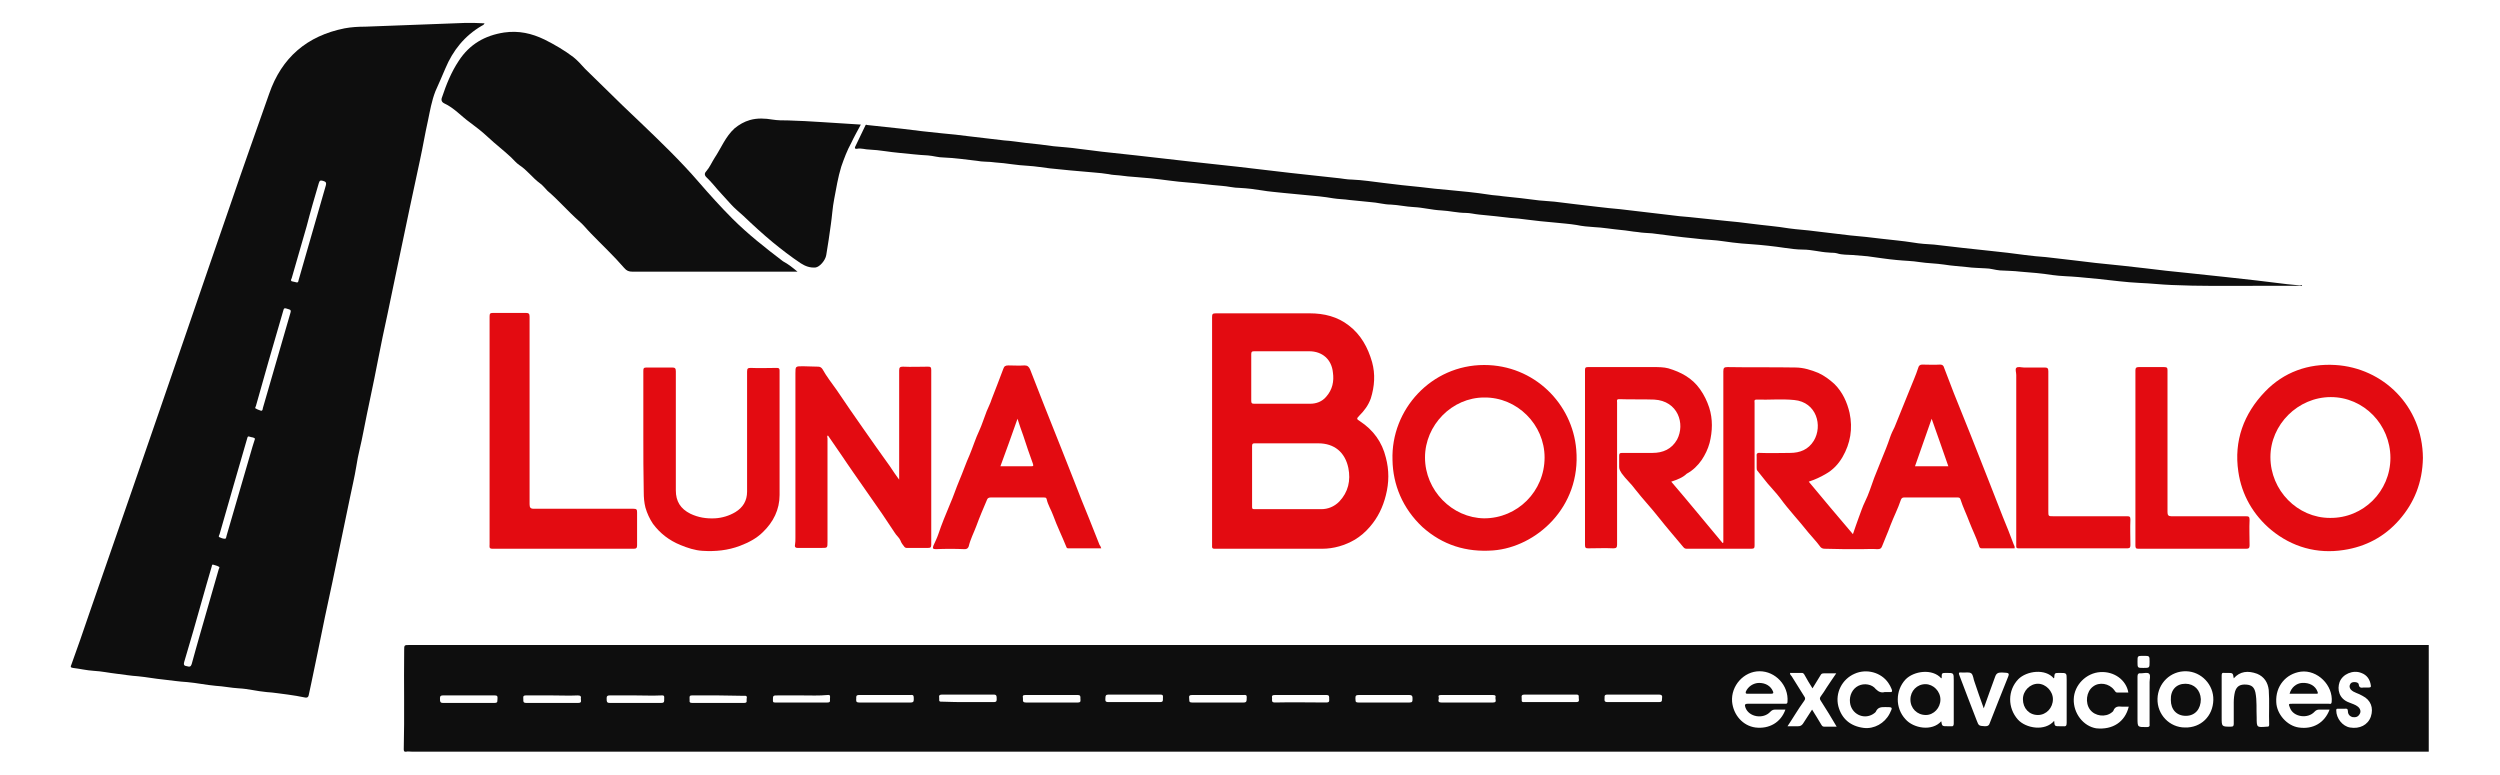 <?xml version="1.0" encoding="UTF-8"?> <svg xmlns="http://www.w3.org/2000/svg" xmlns:xlink="http://www.w3.org/1999/xlink" version="1.1" id="Layer_1" x="0px" y="0px" viewBox="0 0 600 186" style="enable-background:new 0 0 600 186;" xml:space="preserve"> <style type="text/css"> .st0{fill:#0E0E0E;} .st1{fill:#E30B11;} </style> <g> <path class="st0" d="M582.9,180.4c-0.5,0-0.9,0-1.4,0c-160.9,0-321.7,0-482.6,0c-0.5,0-1-0.1-1.4,0c-0.6,0.1-0.6-0.3-0.6-0.6 c0.2-7.9,0-15.8,0.1-23.7c0-1.3,0-1.3,1.3-1.3c0.2,0,0.5,0,0.7,0c160.8,0,321.6,0,482.4,0c0.5,0,1,0,1.5,0 C582.9,163.3,582.9,171.9,582.9,180.4z M465.9,173.1c0.2,1.2,0.2,1.2,1.6,1.2c0.2,0,0.4,0,0.7,0c0.6,0.1,0.7-0.2,0.7-0.7 c0-3.4,0-6.9,0-10.3c0-1.8,0-1.8-1.7-1.8c-1.2,0-1.2,0-1.2,1.2c0,0-0.1,0.1-0.1,0.1c-2.1-2.4-6.6-1.8-8.6,0.3 c-2.4,2.6-2.5,6.8,0,9.5C459.2,174.8,463.7,175.6,465.9,173.1z M493,173c0.1,1.3,0.1,1.3,1.4,1.3c0.2,0,0.4,0,0.7,0 c0.7,0.1,0.9-0.1,0.9-0.8c0-3.5,0-6.9,0-10.4c0-1.6,0-1.6-1.7-1.6c-1.2,0-1.2,0-1.3,1.2c0,0-0.1,0.1-0.1,0.1 c-2-2.4-6.5-1.8-8.5,0.2c-2.6,2.7-2.6,6.9-0.1,9.7C486.2,174.8,490.8,175.6,493,173z M428.5,170.3c-0.8,0-1.6,0-2.4,0 c-0.5,0-0.8,0.1-1.2,0.5c-1.7,1.9-5.2,1.3-6-1c-0.2-0.6-0.2-0.9,0.6-0.9c2.9,0,5.9,0,8.8,0c0.3,0,0.7,0.1,0.7-0.5 c0.3-3.9-2.9-7.3-6.7-7.3c-3.8,0-6.9,3.5-6.6,7.3c0.3,3.2,2.6,5.8,5.6,6.2C424.6,175,427.4,173.4,428.5,170.3z M559.1,170.3 c-0.8,0-1.6,0-2.4,0c-0.5,0-0.8,0.1-1.2,0.5c-1.6,1.8-5.1,1.3-5.9-0.9c-0.4-1-0.4-1,0.7-1c2.9,0,5.8,0,8.6,0c0.3,0,0.6,0.2,0.7-0.4 c0.4-4-3.4-7.8-7.4-7.3c-3.6,0.5-6.1,3.5-5.9,7.3c0.1,2.9,2.6,5.7,5.4,6.1C555.1,175.1,557.9,173.5,559.1,170.3z M531.2,168 c0.1-3.7-2.9-6.8-6.5-6.9c-3.8-0.1-6.8,2.9-6.9,6.6c-0.1,3.8,2.9,6.9,6.6,6.9C528.2,174.7,531.1,171.9,531.2,168z M536.1,162.8 c-0.2-1.3-0.2-1.3-1.5-1.3c-0.2,0-0.5,0-0.7,0c-0.6-0.1-0.7,0.1-0.7,0.7c0,3.3,0,6.6,0,10c0,2.2,0,2.2,2.2,2.2 c0.6,0,0.7-0.2,0.7-0.7c0-1.7,0-3.4,0-5.1c0-0.9,0.1-1.8,0.3-2.6c0.4-1.3,1.2-1.8,2.7-1.7c1.3,0.1,1.9,0.6,2.2,1.9 c0.4,2,0.2,4,0.3,6c0,2.4,0,2.4,2.4,2.2c0,0,0.1,0,0.1,0c0.4,0,0.5-0.1,0.5-0.5c-0.1-2.8,0.1-5.5-0.1-8.3c-0.2-1.8-1.1-3.2-2.8-3.9 C539.5,160.9,537.6,161.1,536.1,162.8z M510.9,169.6c-0.6,0-1.1,0-1.6,0c-0.9-0.1-1.7-0.1-2.1,1c-0.1,0.2-0.3,0.3-0.4,0.4 c-1.5,1.2-4,0.9-5.2-0.7c-1.2-1.6-0.9-4.3,0.7-5.5c1.5-1.2,3.9-0.8,5.1,0.8c0.2,0.2,0.3,0.6,0.7,0.6c0.9,0,1.8,0,2.7,0 c-0.5-3-3.4-5.1-6.7-4.9c-3.4,0.2-6.3,3.1-6.4,6.5c-0.1,3.4,2.3,6.5,5.4,7C507,175.2,510,173.3,510.9,169.6z M452.3,166.1 c0.5,0,0.9,0,1.2,0c0.6,0.1,0.7-0.2,0.5-0.7c-0.2-0.5-0.5-1.1-0.8-1.5c-1.7-2.5-5.2-3.5-8.1-2.2c-3,1.3-4.7,4.6-3.9,7.8 c0.8,3,2.9,4.8,6.1,5.2c2.5,0.3,5-1.1,6.2-3.4c0.8-1.6,0.8-1.6-1-1.6c-1,0-1.8,0-2.3,1.1c-0.1,0.2-0.4,0.4-0.7,0.6 c-2.3,1.4-5.2-0.1-5.5-2.8c-0.2-1.7,0.6-3.3,2-4c1.4-0.7,3.3-0.4,4.2,0.8C450.9,166.1,451.6,166.3,452.3,166.1z M440.8,174.4 c-1.3-2.2-2.5-4.2-3.8-6.2c-0.3-0.4-0.3-0.7,0-1.1c0.5-0.7,1-1.4,1.4-2.1c0.7-1.1,1.5-2.2,2.3-3.4c-1.1,0-2,0-2.9,0 c-0.5,0-0.7,0.1-0.9,0.5c-0.6,1-1.3,2.1-1.9,3.1c-0.7-1.1-1.3-2.1-1.9-3.2c-0.1-0.2-0.3-0.5-0.6-0.5c-1,0-1.9,0-2.9,0 c0,0.4,0.2,0.6,0.4,0.8c1,1.6,2,3.2,3,4.8c0.3,0.4,0.3,0.7,0,1.1c-0.8,1.1-1.5,2.2-2.2,3.3c-0.6,0.9-1.1,1.8-1.8,2.8 c0.9,0,1.7,0,2.5,0c0.6,0,0.9-0.2,1.2-0.6c0.7-1.1,1.4-2.2,2.2-3.4c0.8,1.3,1.5,2.4,2.2,3.6c0.2,0.3,0.3,0.5,0.7,0.5 C438.7,174.4,439.7,174.4,440.8,174.4z M476.1,170c-0.8-2.2-1.5-4.2-2.2-6.3c-0.3-0.7-0.3-1.7-0.8-2.1c-0.6-0.4-1.5-0.1-2.3-0.2 c-0.7-0.1-0.8,0.1-0.5,0.8c1.4,3.6,2.7,7.2,4.1,10.7c0.5,1.3,0.5,1.3,2,1.4c0.7,0,1-0.2,1.2-0.9c1.3-3.4,2.7-6.8,4-10.1 c0.8-1.9,0.8-1.8-1.2-1.9c-0.9,0-1.3,0.2-1.6,1.1C477.9,165,477,167.4,476.1,170z M562,170.1c-0.3,0-0.6,0-0.9,0 c-0.3,0-0.4,0-0.4,0.4c0,1.9,1.5,3.8,3.3,4.1c2.3,0.4,4.3-0.6,5-2.6c0.7-2.1,0-4-2-5c-0.5-0.3-1-0.5-1.5-0.7 c-0.5-0.2-0.9-0.4-1.3-0.8c-0.3-0.4-0.4-0.8-0.2-1.2c0.2-0.5,0.6-0.6,1.1-0.6c0.5,0,1,0.2,1,0.6c0.1,0.8,0.6,0.8,1.2,0.7 c0.4,0,0.8,0,1.2,0c0.4,0,0.6-0.1,0.5-0.5c-0.2-1.4-0.9-2.5-2.3-3c-2-0.8-4.5,0.3-5.2,2.2c-0.6,1.7-0.2,4,2.3,4.9 c0.7,0.3,1.5,0.5,2.1,1c0.6,0.5,0.8,1.2,0.4,1.8c-0.4,0.7-1,0.8-1.7,0.7c-0.7-0.2-1.1-0.7-1.1-1.4c0-0.6-0.3-0.7-0.8-0.6 C562.5,170.1,562.2,170.1,562,170.1z M515.9,167.9c0-1.4,0-2.8,0-4.2c0-0.7,0.3-1.6-0.1-2c-0.4-0.4-1.3-0.1-2-0.1 c-0.6-0.1-0.8,0.2-0.8,0.8c0,3.3,0,6.6,0,9.9c0,2.3,0,2.2,2.3,2.2c0.5,0,0.7-0.2,0.6-0.7C515.9,171.8,515.9,169.8,515.9,167.9z M232.4,168.5c2,0,4.1,0,6.1,0c0.8,0,0.7-0.4,0.7-0.9c0-0.5,0-0.9-0.7-0.9c-4.1,0-8.2,0-12.4,0c-0.6,0-0.8,0.2-0.7,0.7 c0.1,0.5-0.3,1.1,0.7,1C228.2,168.5,230.3,168.5,232.4,168.5z M252.3,166.8c-2.1,0-4.2,0-6.2,0c-0.6,0-0.7,0.2-0.6,0.7 c0.1,0.4-0.3,1.1,0.7,1.1c4.2,0,8.3,0,12.5,0c0.8,0,0.6-0.5,0.6-0.9c0-0.5,0.1-0.9-0.7-0.9C256.4,166.8,254.4,166.8,252.3,166.8z M272.2,168.5c2.1,0,4.2,0,6.2,0c0.8,0,0.7-0.4,0.7-0.9c0-0.4,0.2-0.9-0.6-0.9c-4.2,0-8.3,0-12.5,0c-0.6,0-0.7,0.3-0.7,0.8 c0,0.5-0.2,1,0.7,1C268.1,168.5,270.2,168.5,272.2,168.5z M112.5,168.7c2.1,0,4.2,0,6.2,0c0.9,0,0.6-0.5,0.7-1 c0-0.5,0.1-0.8-0.7-0.8c-4.1,0-8.2,0-12.4,0c-0.8,0-0.7,0.5-0.7,0.9c0,0.5,0,0.9,0.7,0.9C108.4,168.7,110.5,168.7,112.5,168.7z M292.2,166.8c-2,0-4.1,0-6.1,0c-0.6,0-0.8,0.2-0.7,0.8c0.1,0.5-0.2,1,0.7,1c4.1,0,8.2,0,12.4,0c0.7,0,0.7-0.4,0.7-0.9 c0-0.5,0.2-1-0.7-0.9C296.3,166.8,294.3,166.8,292.2,166.8z M152.5,166.9c-2.1,0-4.2,0-6.2,0c-0.8,0-0.7,0.5-0.7,0.9 c0,0.5,0,0.9,0.7,0.9c4.1,0,8.2,0,12.4,0c0.8,0,0.7-0.4,0.7-0.9c0-0.5,0.2-1-0.7-0.9C156.6,167,154.5,166.9,152.5,166.9z M132.5,166.9c-2.1,0-4.2,0-6.3,0c-0.8,0-0.6,0.5-0.6,0.9c0,0.5-0.1,0.9,0.7,0.9c4.2,0,8.3,0,12.5,0c0.9,0,0.6-0.6,0.6-1 c0.1-0.5,0-0.8-0.7-0.8C136.6,167,134.6,166.9,132.5,166.9z M372.1,168.5c2.1,0,4.2,0,6.2,0c0.9,0,0.6-0.6,0.6-1 c0-0.5,0.1-0.8-0.6-0.8c-4.1,0-8.3,0-12.4,0c-0.6,0-0.8,0.2-0.7,0.8c0.1,0.5-0.3,1.1,0.7,1C368,168.5,370,168.5,372.1,168.5z M392,168.5c2.1,0,4.1,0,6.2,0c0.9,0,0.6-0.6,0.7-1c0.1-0.5-0.1-0.8-0.7-0.8c-4.1,0-8.2,0-12.4,0c-0.8,0-0.7,0.4-0.7,0.8 c0,0.5-0.2,1,0.7,1C387.9,168.5,390,168.5,392,168.5z M312.1,166.8c-2,0-4,0-6.1,0c-0.7,0-0.8,0.2-0.7,0.8c0,0.5-0.2,1,0.7,1 c4.1-0.1,8.2,0,12.3,0c0.9,0,0.7-0.5,0.7-0.9c0-0.5,0.1-0.9-0.7-0.9C316.3,166.8,314.2,166.8,312.1,166.8z M332.2,166.8 c-2,0-4.1,0-6.1,0c-0.7,0-0.8,0.2-0.8,0.8c0.1,0.5-0.2,1,0.7,1c4.1,0,8.2,0,12.3,0c0.7,0,0.7-0.3,0.7-0.8c0-0.5,0.1-1-0.8-1 C336.2,166.8,334.2,166.8,332.2,166.8z M212.3,166.8c-2,0-4.1,0-6.1,0c-0.8,0-0.7,0.4-0.7,0.8c0,0.5-0.2,1,0.7,1 c4.1,0,8.2,0,12.4,0c0.8,0,0.7-0.5,0.7-1c0-0.5,0-0.9-0.7-0.8C216.5,166.8,214.4,166.8,212.3,166.8z M172.4,166.9 c-2.1,0-4.2,0-6.3,0c-0.7,0-0.6,0.3-0.6,0.8c0.1,0.4-0.3,1,0.6,1c4.2,0,8.3,0,12.5,0c0.9,0,0.5-0.6,0.6-1c0.1-0.4,0.1-0.8-0.6-0.7 C176.6,167,174.5,166.9,172.4,166.9z M352.1,166.8c-2.1,0-4.1,0-6.2,0c-0.5,0-0.8,0.1-0.6,0.6c0.1,0.4-0.5,1.2,0.6,1.2 c4.1,0,8.3,0,12.4,0c1,0,0.6-0.6,0.6-1.1c0.1-0.4,0.1-0.7-0.6-0.7C356.3,166.8,354.2,166.8,352.1,166.8z M192.5,166.9 c-1.9,0-3.9,0-5.8,0c-1.2,0-1.2,0-1.2,1.2c0,0.4,0.1,0.5,0.5,0.5c4.2,0,8.4,0,12.6,0c0.9,0,0.5-0.6,0.6-1c0-0.4,0.2-0.9-0.6-0.8 C196.6,167,194.5,166.9,192.5,166.9z M515.9,158.8c0-1.4,0-1.4-1.5-1.4c-1.4,0-1.4,0-1.4,1.4c0,1.5,0,1.5,1.4,1.5 C515.9,160.3,515.9,160.3,515.9,158.8z"></path> <path class="st0" d="M116.3,5.6c-0.2,0.4-0.5,0.5-0.7,0.6c-4.1,2.4-6.9,5.9-8.7,10.2c-0.8,1.9-1.6,3.7-2.4,5.5 c-0.9,2.3-1.3,4.7-1.8,7.1c-0.7,3.1-1.2,6.2-1.9,9.4c-0.8,3.7-1.6,7.5-2.4,11.2c-1.1,5.4-2.3,10.8-3.4,16.2c-0.7,3.2-1.3,6.4-2,9.6 c-0.8,3.7-1.6,7.4-2.3,11.1c-1.1,5.8-2.4,11.5-3.5,17.2c-0.5,2.8-1.3,5.5-1.7,8.3c-0.4,2.5-1,4.9-1.5,7.4 c-0.7,3.4-1.4,6.8-2.1,10.1c-0.7,3.3-1.4,6.7-2.1,10.1c-0.6,2.8-1.2,5.6-1.8,8.4c-0.6,2.9-1.2,5.9-1.8,8.8c-0.5,2.4-1,4.8-1.5,7.2 c-0.2,0.9-0.4,1.9-0.6,2.8c-0.1,0.6-0.5,0.7-0.9,0.6c-1.4-0.3-2.7-0.5-4.1-0.7c-1.7-0.2-3.4-0.5-5.1-0.6c-2.3-0.2-4.5-0.8-6.7-0.9 c-1.8-0.1-3.7-0.5-5.5-0.6c-2.3-0.2-4.6-0.7-6.9-0.9c-1.9-0.1-3.7-0.4-5.6-0.6c-2.1-0.2-4.1-0.6-6.2-0.8c-1.7-0.1-3.4-0.4-5.1-0.6 c-1.8-0.2-3.6-0.6-5.5-0.7c-1.7-0.1-3.3-0.5-5-0.7c-0.6-0.1-0.6-0.3-0.4-0.7c1.5-4.1,2.9-8.2,4.3-12.3c3.4-9.9,6.9-19.8,10.3-29.7 c4.4-12.6,8.7-25.3,13.1-38c3.5-10.3,7.1-20.6,10.6-30.8c3-8.8,6.1-17.5,9.2-26.3c3-8.7,9.1-13.9,18.1-15.7c1.6-0.3,3.3-0.4,5-0.4 c8-0.3,16-0.6,24-0.9C113.3,5.5,114.8,5.5,116.3,5.6z M71.3,67.8c0.4-0.1,0.3-0.5,0.4-0.7c2.2-7.5,4.3-15.1,6.5-22.6 c0.2-0.8-0.1-0.9-0.7-1.1c-0.7-0.2-0.8,0-1,0.6c-1,3.4-2,6.8-2.9,10.3c-1.2,4.2-2.4,8.3-3.6,12.5c-0.1,0.2-0.3,0.5,0,0.7 C70.4,67.6,70.8,67.7,71.3,67.8z M62.7,98.6c0.4-0.1,0.3-0.4,0.4-0.7c2.2-7.6,4.4-15.2,6.6-22.8c0.3-0.9-0.3-0.8-0.8-1 c-0.5-0.2-0.8-0.2-0.9,0.4c-1.2,4.1-2.4,8.3-3.6,12.4c-1,3.5-2,7.1-3,10.6c-0.1,0.2-0.3,0.5,0.1,0.6C61.8,98.3,62.2,98.4,62.7,98.6 z M51.1,135.5c-0.3,0-0.2,0.3-0.3,0.5c-0.8,2.6-1.5,5.3-2.3,8c-1.4,5-2.8,9.9-4.3,14.9c-0.2,0.8,0.1,0.9,0.7,1 c0.6,0.2,0.9,0.1,1.1-0.5c0.6-2.3,1.3-4.6,1.9-6.8c1.5-5.3,3.1-10.7,4.6-16c0.1-0.2,0.3-0.5,0-0.6C52,135.7,51.6,135.7,51.1,135.5z M61.2,105.3c-0.3-0.4-0.8-0.3-1.3-0.5c-0.5-0.2-0.5,0.2-0.6,0.5c-1.1,3.8-2.2,7.6-3.3,11.4c-1.1,3.8-2.2,7.6-3.3,11.5 c-0.1,0.2-0.3,0.6-0.1,0.7c0.4,0.2,0.9,0.4,1.4,0.4c0.3,0,0.3-0.5,0.4-0.8c2.1-7.1,4.1-14.2,6.2-21.3C60.8,106.6,61,106,61.2,105.3 z"></path> <path class="st1" d="M401.1,115.6c4.2,4.9,8.2,9.8,12.3,14.7c0.1,0,0.1,0,0.2-0.1c0-0.7,0-1.3,0-2c0-13,0-26.1,0-39.1 c0-0.8,0.2-1,1-1c5.4,0.1,10.9,0,16.3,0.1c1.9,0,3.8,0.6,5.5,1.3c1.5,0.7,2.7,1.6,3.9,2.7c1.9,1.9,3,4.3,3.6,6.9 c0.8,3.8,0.2,7.3-1.7,10.6c-1,1.7-2.3,3.1-4.1,4.1c-1.2,0.7-2.5,1.3-4,1.8c3.5,4.2,7,8.4,10.6,12.6c0.5-1.4,0.9-2.7,1.4-4 c0.5-1.3,0.9-2.6,1.5-3.8c0.9-1.8,1.5-3.8,2.2-5.7c0.6-1.5,1.2-3,1.8-4.5c0.7-1.7,1.4-3.4,2-5.2c0.3-0.9,0.7-1.7,1.1-2.5 c1.2-3,2.4-5.9,3.6-8.9c0.7-1.8,1.5-3.5,2.1-5.4c0.1-0.4,0.4-0.7,0.9-0.7c1.4,0,2.9,0.1,4.3,0c0.7,0,0.9,0.4,1,0.8 c0.8,2,1.5,4,2.3,6c1.4,3.4,2.7,6.8,4.1,10.2c1.4,3.5,2.7,6.9,4.1,10.4c1.2,3.1,2.4,6.1,3.6,9.2c0.9,2.2,1.8,4.4,2.6,6.6 c0.1,0.2,0.3,0.5,0.2,0.9c-2.6,0-5.2,0-7.9,0c-0.6,0-0.6-0.6-0.7-0.8c-0.6-1.8-1.5-3.6-2.2-5.4c-0.7-1.9-1.6-3.7-2.2-5.6 c-0.1-0.3-0.3-0.4-0.6-0.4c-4.3,0-8.6,0-13,0c-0.4,0-0.6,0.3-0.7,0.6c-0.7,2.1-1.7,4-2.5,6.1c-0.6,1.7-1.4,3.4-2,5 c-0.2,0.5-0.4,0.7-1.1,0.7c-1.3-0.1-2.7,0-4,0c-2.9,0-5.8,0-8.7-0.1c-0.5,0-0.9-0.2-1.2-0.7c-0.8-1.1-1.8-2.1-2.7-3.2 c-2.2-2.8-4.7-5.4-6.8-8.3c-0.9-1.2-2-2.3-3-3.5c-0.8-1-1.6-2-2.4-3c-0.2-0.2-0.2-0.5-0.2-0.8c0-0.9,0-1.7,0-2.6 c-0.1-0.7,0.1-1,0.9-0.9c2.4,0.1,4.7,0,7.1,0c2.4,0,4.4-0.8,5.7-2.9c2.2-3.6,0.7-9.3-4.7-9.8c-3-0.3-6,0-9-0.1 c-0.7,0-0.5,0.4-0.5,0.8c0,4.4,0,8.9,0,13.3c0,7,0,13.9,0,20.9c0,0.6-0.1,0.8-0.8,0.8c-5.1,0-10.2,0-15.3,0c-0.4,0-0.7,0-1-0.4 c-2-2.4-4-4.7-5.9-7.1c-1.8-2.3-3.8-4.4-5.6-6.7c-1-1.4-2.3-2.5-3.3-3.9c-0.3-0.5-0.6-0.9-0.6-1.5c0-0.9,0-1.8,0-2.7 c0-0.5,0.1-0.7,0.7-0.7c2.4,0,4.9,0,7.3,0c2.5,0,4.6-0.9,5.9-3.2c2-3.8,0.2-9.3-5.5-9.6c-2.8-0.1-5.6,0-8.4-0.1 c-0.7,0-0.5,0.4-0.5,0.8c0,5,0,10,0,15c0,6.4,0,12.7,0,19.1c0,0.7-0.2,0.9-0.9,0.9c-2-0.1-4,0-6,0c-0.6,0-0.8-0.1-0.8-0.8 c0-2.1,0-4.2,0-6.3c0-11.9,0-23.8,0-35.7c0-0.5,0.1-0.7,0.7-0.7c5.2,0,10.5,0,15.7,0c1.2,0,2.5,0,3.6,0.3c3,0.9,5.7,2.3,7.6,5 c1,1.4,1.7,2.9,2.2,4.4c0.9,2.8,0.8,5.7,0.1,8.5c-0.4,1.5-1.1,2.9-1.9,4.1c-0.9,1.3-2.1,2.5-3.6,3.3 C403.9,114.6,402.6,115.1,401.1,115.6z M459.6,111.9c2.7,0,5.3,0,8,0c-1.3-3.8-2.6-7.4-4-11.4C462.2,104.5,460.9,108.2,459.6,111.9 z"></path> <path class="st0" d="M191.4,65.2c-0.5,0-0.8,0-1,0c-12.9,0-25.7,0-38.6,0c-0.9,0-1.4-0.2-2-0.9c-2.5-2.9-5.3-5.5-8-8.3 c-1-1-1.8-2.1-2.9-3c-2.6-2.3-4.9-5-7.5-7.2c-0.6-0.6-1.1-1.3-1.8-1.8c-1.8-1.3-3.1-3.2-5-4.4c-0.7-0.5-1.3-1.2-1.9-1.8 c-1.8-1.7-3.8-3.2-5.6-4.9c-1.4-1.3-2.8-2.4-4.3-3.5c-2.1-1.5-3.8-3.5-6.2-4.6c-0.6-0.3-0.8-0.8-0.5-1.5c1-3,2.2-6,4-8.7 c2.6-4,6.3-6.1,10.9-6.8c3.5-0.5,6.6,0.2,9.7,1.7c2.4,1.2,4.8,2.6,6.9,4.2c1,0.8,1.9,1.8,2.8,2.8c3,2.9,6,5.9,9,8.8 c1.4,1.4,2.9,2.7,4.3,4.1c4.8,4.6,9.6,9.2,14,14.3c2.6,3,5.3,6,8.1,8.8c3.7,3.7,7.9,7,12.1,10.2C189.2,63.4,190.2,64.2,191.4,65.2z "></path> <path class="st0" d="M552.5,68.6c-3.9,0-7.7,0-11.6,0c-6.6,0-13.1,0.1-19.7-0.2c-2.6-0.1-5.1-0.4-7.7-0.5c-1.6-0.1-3.3-0.2-4.9-0.4 c-3.2-0.4-6.5-0.7-9.7-1c-2.1-0.2-4.3-0.2-6.4-0.5c-2.5-0.4-5-0.6-7.6-0.8c-1.6-0.2-3.2-0.2-4.9-0.3c-1.2-0.1-2.3-0.5-3.5-0.5 c-1.5-0.1-3-0.1-4.4-0.3c-1.8-0.2-3.7-0.3-5.5-0.6c-2-0.3-3.9-0.3-5.9-0.6c-1.8-0.3-3.6-0.3-5.5-0.5c-2.3-0.2-4.7-0.6-7-0.9 c-1.2-0.1-2.4-0.2-3.6-0.3c-1.2-0.1-2.5,0-3.7-0.4c-0.7-0.2-1.4-0.1-2.1-0.2c-2-0.1-4-0.7-6.1-0.7c-1.4,0-2.9-0.2-4.3-0.4 c-2.7-0.4-5.4-0.7-8.2-0.9c-1.5-0.1-2.9-0.2-4.4-0.4c-1.7-0.2-3.3-0.5-5-0.6c-1.4-0.1-2.9-0.2-4.3-0.4c-3.3-0.3-6.7-0.8-10-1.2 c-1.1-0.1-2.3-0.1-3.4-0.3c-1.3-0.1-2.7-0.4-4-0.5c-2.2-0.2-4.4-0.6-6.6-0.7c-1.4-0.1-2.7-0.2-4.1-0.5c-1.8-0.3-3.6-0.4-5.4-0.6 c-2.2-0.2-4.4-0.4-6.6-0.7c-1.3-0.2-2.6-0.3-3.9-0.4c-1.2-0.1-2.3-0.3-3.5-0.4c-1.3-0.1-2.7-0.3-4-0.4c-1.1-0.1-2.2-0.4-3.2-0.4 c-2,0-3.9-0.5-5.9-0.6c-2.2-0.1-4.4-0.7-6.6-0.8c-1.9-0.1-3.6-0.5-5.5-0.6c-1.6,0-3.2-0.5-4.9-0.6c-1.7-0.2-3.3-0.3-5-0.5 c-1.3-0.2-2.7-0.2-3.9-0.4c-2.3-0.4-4.5-0.6-6.8-0.8c-1.7-0.2-3.5-0.3-5.2-0.5c-1.7-0.2-3.4-0.3-5.1-0.6c-1.8-0.3-3.5-0.5-5.3-0.6 c-1.5,0-2.9-0.4-4.4-0.5c-2.7-0.2-5.4-0.6-8.1-0.8c-3-0.2-5.9-0.7-8.9-1c-1.1-0.1-2.3-0.2-3.5-0.3c-1.3-0.1-2.7-0.2-4-0.4 c-0.9-0.1-1.8-0.1-2.6-0.3c-1.2-0.2-2.3-0.3-3.5-0.4c-1.9-0.2-3.8-0.3-5.7-0.5c-1.7-0.2-3.3-0.3-5-0.5c-1.7-0.2-3.4-0.5-5.1-0.6 c-1.4-0.1-2.8-0.2-4.1-0.4c-1.2-0.2-2.5-0.3-3.7-0.4c-0.9-0.1-1.7-0.2-2.6-0.2c-0.6,0-1.3-0.1-1.9-0.2c-2.7-0.3-5.3-0.7-8-0.8 c-1.3,0-2.5-0.4-3.8-0.5c-2.3-0.1-4.5-0.4-6.8-0.6c-2.4-0.2-4.8-0.7-7.2-0.8c-1,0-2-0.4-3-0.2c-0.4,0.1-0.7-0.1-0.4-0.6 c0.8-1.7,1.6-3.3,2.4-5c0.1-0.2,0.2-0.2,0.4-0.1c2.8,0.3,5.6,0.6,8.4,0.9c3.2,0.4,6.4,0.8,9.6,1.1c2.1,0.2,4.3,0.4,6.4,0.7 c2.8,0.3,5.7,0.7,8.5,1c1.7,0.1,3.5,0.4,5.2,0.6c2.2,0.2,4.5,0.5,6.7,0.8c2,0.2,3.9,0.3,5.9,0.6c1.9,0.2,3.8,0.5,5.6,0.7 c2.8,0.3,5.5,0.6,8.3,0.9c4.4,0.5,8.8,1,13.2,1.5c3.7,0.4,7.3,0.8,11,1.2c4.3,0.5,8.5,1,12.8,1.5c3.7,0.4,7.3,0.8,11,1.2 c1.3,0.1,2.5,0.4,3.8,0.4c2.5,0.1,5,0.5,7.5,0.8c3,0.4,6,0.7,9,1c2.2,0.3,4.5,0.5,6.7,0.7c3.2,0.3,6.4,0.6,9.6,1.1 c1.1,0.2,2.2,0.2,3.4,0.4c2.9,0.3,5.8,0.6,8.7,1c1.2,0.1,2.5,0.2,3.7,0.3c1.6,0.2,3.3,0.4,4.9,0.6c3.6,0.4,7.2,0.9,10.8,1.2 c1.7,0.2,3.4,0.4,5.1,0.6c2.3,0.3,4.5,0.5,6.8,0.8c1.6,0.2,3.2,0.4,4.8,0.5c2.9,0.3,5.7,0.6,8.6,0.9c2.1,0.2,4.2,0.4,6.3,0.7 c3,0.4,5.9,0.6,8.9,1.1c2.1,0.3,4.3,0.4,6.4,0.7c2.8,0.3,5.6,0.7,8.4,1c2.5,0.2,5,0.5,7.5,0.8c2.5,0.3,5,0.5,7.5,0.9 c1.7,0.3,3.4,0.4,5.1,0.5c2.3,0.3,4.6,0.5,6.9,0.8c2.2,0.2,4.3,0.5,6.5,0.7c2.8,0.3,5.6,0.6,8.4,1c1.7,0.2,3.3,0.4,5,0.5 c2.3,0.3,4.6,0.5,6.9,0.8c1.7,0.2,3.3,0.4,5,0.6c2.3,0.2,4.5,0.5,6.8,0.7c1.8,0.2,3.5,0.4,5.3,0.6c3.3,0.4,6.6,0.8,9.9,1.1 c3.1,0.3,6.3,0.7,9.4,1c4.9,0.5,9.7,1.1,14.6,1.7c1,0.1,2,0.2,3.1,0.3C552.3,68.4,552.5,68.3,552.5,68.6z"></path> <path class="st1" d="M290.9,103.4c0-9.1,0-18.2,0-27.3c0-0.7,0.1-0.9,0.9-0.9c7.5,0,15,0,22.5,0c3.5,0,6.7,0.8,9.4,2.9 c2.9,2.2,4.6,5.3,5.6,8.8c0.8,2.9,0.6,5.8-0.3,8.7c-0.6,1.7-1.6,3-2.8,4.2c-0.7,0.7-0.6,0.8,0.2,1.3c3.2,2.1,5.3,5,6.2,8.7 c0.8,3,0.8,6,0,9.1c-0.7,2.8-1.9,5.3-3.8,7.5c-1.1,1.3-2.3,2.3-3.6,3.1c-2.4,1.4-5.1,2.2-7.9,2.2c-8.6,0-17.2,0-25.8,0 c-0.7,0-0.6-0.4-0.6-0.8C290.9,121.6,290.9,112.5,290.9,103.4z M309.2,106.4c-2.7,0-5.4,0-8.1,0c-0.4,0-0.6,0.1-0.6,0.6 c0,4.9,0,9.8,0,14.7c0,0.4,0.1,0.5,0.6,0.5c5.3,0,10.7,0,16,0c1.6,0,3.1-0.6,4.3-1.8c2.2-2.3,2.8-5.1,2.2-8.1 c-0.8-3.8-3.4-5.9-7.2-5.9C313.9,106.4,311.5,106.4,309.2,106.4z M308,84.3C308,84.3,308,84.3,308,84.3c-2.3,0-4.7,0-7,0 c-0.6,0-0.7,0.2-0.7,0.7c0,3.7,0,7.5,0,11.2c0,0.5,0.1,0.7,0.7,0.7c4.5,0,8.9,0,13.4,0c1.5,0,2.9-0.5,3.9-1.7 c1.5-1.7,1.9-3.7,1.6-5.8c-0.3-3.1-2.5-5.1-5.7-5.1C312.3,84.3,310.1,84.3,308,84.3z"></path> <path class="st1" d="M581.5,109.9c-0.1,5.9-2.1,10.8-5.7,14.9c-3.5,4-8,6.4-13.3,7.2c-6.4,1-12.4-0.7-17.4-4.8 c-4.3-3.6-7.1-8.4-7.9-14c-1.1-7.4,1.3-13.9,6.4-19.2c4.5-4.7,10.4-6.8,16.9-6.4C571.9,88.3,581.4,97.4,581.5,109.9z M573.7,109.9 c0-8-6.4-14.6-14.3-14.6c-7.9,0-14.5,6.6-14.5,14.4c0,8,6.5,14.6,14.3,14.6C567.2,124.4,573.7,117.9,573.7,109.9z"></path> <path class="st1" d="M334.2,110.4c-0.4-12.1,9.3-22.8,22-22.8c12,0,21.2,9.3,22.1,20.3c1.2,13.9-9.7,23.4-19.9,24.2 c-6.5,0.5-12.2-1.3-17-5.6C336.6,122,334.3,116.3,334.2,110.4z M342,109.8c0,7.9,6.5,14.5,14.2,14.6c8,0,14.5-6.5,14.5-14.6 c0-7.9-6.6-14.5-14.5-14.4C348.5,95.4,342,102,342,109.8z"></path> <path class="st1" d="M215.8,115.4c0-0.4,0-0.7,0-1.1c0-8.5,0-16.9,0-25.4c0-0.7,0.2-0.9,0.9-0.9c2,0.1,4,0,6,0 c0.6,0,0.8,0.1,0.8,0.8c0,8.4,0,16.9,0,25.3c0,5.5,0,11.1,0,16.6c0,0.7-0.2,0.8-0.8,0.8c-1.7,0-3.4,0-5.1,0c-0.3,0-0.3-0.1-0.5-0.2 c-0.4-0.5-0.8-1-1-1.6c-0.3-0.7-1-1.2-1.4-1.9c-1-1.5-2-3-3-4.5c-2.3-3.3-4.6-6.6-6.9-9.9c-1-1.4-1.9-2.8-2.8-4.1 c-1.1-1.6-2.2-3.2-3.3-4.8c-0.3,0.2-0.1,0.5-0.1,0.7c0,8.3,0,16.6,0,24.8c0,1.5,0,1.5-1.4,1.5c-1.9,0-3.9,0-5.8,0 c-0.6,0-0.7-0.4-0.6-0.7c0.1-0.6,0.1-1.2,0.1-1.8c0-13.1,0-26.3,0-39.4c0-1.7,0-1.7,1.8-1.7c1.2,0,2.4,0.1,3.7,0.1 c0.5,0,0.8,0.3,1,0.6c1,1.8,2.2,3.3,3.4,5c2.1,3.1,4.2,6.2,6.4,9.3c2.1,3,4.2,6,6.3,8.9c0.8,1.2,1.6,2.4,2.5,3.6 C215.7,115.5,215.7,115.5,215.8,115.4z"></path> <path class="st0" d="M206.6,29.9c-0.8,1.5-1.6,2.9-2.3,4.4c-1,1.8-1.7,3.7-2.4,5.7c-0.8,2.6-1.2,5.2-1.7,7.8 c-0.4,2-0.5,4.1-0.8,6.1c-0.3,2.4-0.7,4.8-1.1,7.3c-0.2,1.3-1.6,2.9-2.6,3c-1.3,0.1-2.4-0.3-3.5-1c-2.4-1.6-4.6-3.3-6.8-5.1 c-2.4-2-4.7-4.1-7-6.3c-1-0.9-2.1-1.8-3-2.8c-1.4-1.6-2.9-3.1-4.2-4.7c-0.5-0.6-1.1-1.2-1.7-1.8c-0.5-0.5-0.4-1,0-1.4 c0.8-0.9,1.3-2.1,2-3.2c1.6-2.4,2.6-5.1,4.8-7.1c1.1-0.9,2.3-1.6,3.7-2c1.8-0.5,3.6-0.4,5.4-0.1c1.2,0.2,2.5,0.2,3.7,0.2 c2.7,0.1,5.4,0.2,8.1,0.4C200.3,29.5,203.4,29.7,206.6,29.9z"></path> <path class="st1" d="M117.5,103.3c0-9.1,0-18.2,0-27.3c0-0.7,0.1-0.9,0.8-0.9c2.6,0,5.3,0,7.9,0c0.7,0,0.9,0.2,0.9,0.9 c0,15,0,30,0,45c0,0.8,0.2,1.1,1,1.1c8,0,16,0,23.9,0c0.8,0,0.9,0.2,0.9,0.9c0,2.6,0,5.3,0,7.9c0,0.6-0.2,0.8-0.8,0.8 c-11.3,0-22.6,0-33.9,0c-0.9,0-0.7-0.5-0.7-1C117.5,121.5,117.5,112.4,117.5,103.3C117.5,103.3,117.5,103.3,117.5,103.3z"></path> <path class="st1" d="M154.4,104.6c0-5.2,0-10.4,0-15.6c0-0.6,0.1-0.8,0.8-0.8c2,0,4.1,0,6.1,0c0.7,0,0.9,0.2,0.9,0.9 c0,9.5,0,19.1,0,28.6c0,2.6,1.1,4.4,3.5,5.6c1.9,0.9,3.8,1.2,5.9,1.1c1.7-0.1,3.4-0.6,4.9-1.5c1.8-1.1,2.8-2.7,2.8-4.9 c0-9.6,0-19.2,0-28.8c0-0.8,0.2-0.9,0.9-0.9c2.1,0.1,4.2,0,6.2,0c0.5,0,0.7,0.1,0.7,0.6c0,10,0,19.9,0,29.9c0,3.5-1.5,6.5-4,8.9 c-1.5,1.5-3.4,2.5-5.5,3.3c-2.9,1.1-5.9,1.4-9,1.2c-1.8-0.1-3.6-0.7-5.3-1.4c-2.7-1.1-4.9-2.8-6.6-5.1c-0.8-1.2-1.4-2.5-1.8-3.9 c-0.3-1.2-0.4-2.4-0.4-3.7C154.4,113.5,154.4,109,154.4,104.6C154.4,104.6,154.4,104.6,154.4,104.6z"></path> <path class="st1" d="M264.3,131.6c-2.7,0-5.3,0-7.9,0c-0.3,0-0.4-0.1-0.5-0.4c-1-2.5-2.2-4.9-3.1-7.4c-0.5-1.4-1.3-2.6-1.6-4 c-0.1-0.4-0.3-0.4-0.7-0.4c-4.3,0-8.5,0-12.8,0c-0.4,0-0.7,0.2-0.8,0.5c-0.9,2.1-1.8,4.2-2.6,6.4c-0.6,1.6-1.4,3.1-1.8,4.8 c-0.1,0.3-0.3,0.7-1,0.7c-2.3-0.1-4.6-0.1-6.9,0c-0.7,0-0.8-0.2-0.6-0.8c0.4-0.9,0.9-1.9,1.2-2.8c0.8-2.4,1.8-4.8,2.8-7.2 c0.8-1.8,1.4-3.7,2.2-5.6c0.9-2.1,1.6-4.2,2.5-6.2c0.8-1.9,1.4-3.9,2.3-5.8c0.7-1.5,1.2-3.2,1.8-4.7c0.4-1,0.9-1.9,1.2-2.9 c0.9-2.4,1.9-4.8,2.8-7.3c0.2-0.6,0.5-0.8,1.2-0.8c1.3,0,2.6,0.1,3.9,0c0.7,0,1,0.3,1.3,0.9c1.1,2.9,2.3,5.8,3.4,8.7 c1.4,3.4,2.7,6.9,4.1,10.3c1,2.5,2,5.1,3,7.6c1.2,3.1,2.4,6.2,3.7,9.3c0.8,2.1,1.7,4.2,2.5,6.3C264.1,131,264.2,131.3,264.3,131.6z M240.1,111.9c2.6,0,5.1,0,7.5,0c0.5,0,0.4-0.2,0.3-0.6c-0.8-2.2-1.6-4.5-2.3-6.7c-0.5-1.3-0.9-2.6-1.4-4.1 C242.8,104.5,241.5,108.1,240.1,111.9z"></path> <path class="st1" d="M483.9,110.2c0-6.7,0-13.5,0-20.2c0-0.6-0.3-1.4,0-1.7c0.4-0.4,1.2-0.1,1.8-0.1c1.7,0,3.3,0,5,0 c0.7,0,0.9,0.2,0.9,0.9c0,11.2,0,22.4,0,33.6c0,1.2,0,1.2,1.2,1.2c5.9,0,11.8,0,17.7,0c0.6,0,0.8,0.1,0.8,0.8c-0.1,2,0,4.1,0,6.1 c0,0.5-0.1,0.8-0.7,0.8c-8.7,0-17.4,0-26.1,0c-0.7,0-0.6-0.3-0.6-0.8C483.9,124,483.9,117.1,483.9,110.2z"></path> <path class="st1" d="M512.5,109.8c0-7,0-14,0-20.9c0-0.6,0.2-0.8,0.8-0.8c2,0,4.1,0,6.1,0c0.7,0,0.8,0.2,0.8,0.8 c0,11.3,0,22.7,0,34c0,0.7,0.2,1,0.9,1c6,0,11.9,0,17.9,0c0.7,0,0.9,0.1,0.9,0.9c-0.1,2,0,4,0,6.1c0,0.6-0.2,0.8-0.8,0.8 c-8.6,0-17.3,0-25.9,0c-0.6,0-0.7-0.2-0.7-0.8C512.5,123.9,512.5,116.9,512.5,109.8z"></path> <path class="st0" d="M458.5,167.9c0-2.1,1.6-3.7,3.6-3.7c1.9,0,3.6,1.7,3.6,3.7c0,2-1.6,3.7-3.5,3.7 C460.1,171.6,458.5,170,458.5,167.9z"></path> <path class="st0" d="M489.1,171.6c-2.1,0-3.6-1.6-3.6-3.8c0-2,1.7-3.7,3.6-3.7c1.9,0,3.6,1.8,3.6,3.7 C492.7,169.9,491.1,171.6,489.1,171.6z"></path> <path class="st0" d="M422.3,166.5c-1,0-1.9,0-2.9,0c-0.4,0-0.5-0.1-0.4-0.5c0.5-1.2,1.8-2.1,3.2-2.1c1.6,0,2.8,0.8,3.3,2 c0.2,0.4,0.1,0.6-0.4,0.6C424.2,166.5,423.3,166.5,422.3,166.5C422.3,166.5,422.3,166.5,422.3,166.5z"></path> <path class="st0" d="M549.5,166.5c0.4-1.5,1.6-2.5,3-2.6c1.8-0.1,3.2,0.7,3.7,2.1c0.1,0.3,0.2,0.5-0.2,0.5 C553.8,166.5,551.7,166.5,549.5,166.5z"></path> <path class="st0" d="M524.5,164.1c2.1,0,3.6,1.5,3.7,3.7c0,2.4-1.4,4-3.6,4c-2.2,0-3.6-1.5-3.6-3.8 C520.9,165.6,522.3,164.1,524.5,164.1z"></path> </g> </svg> 
